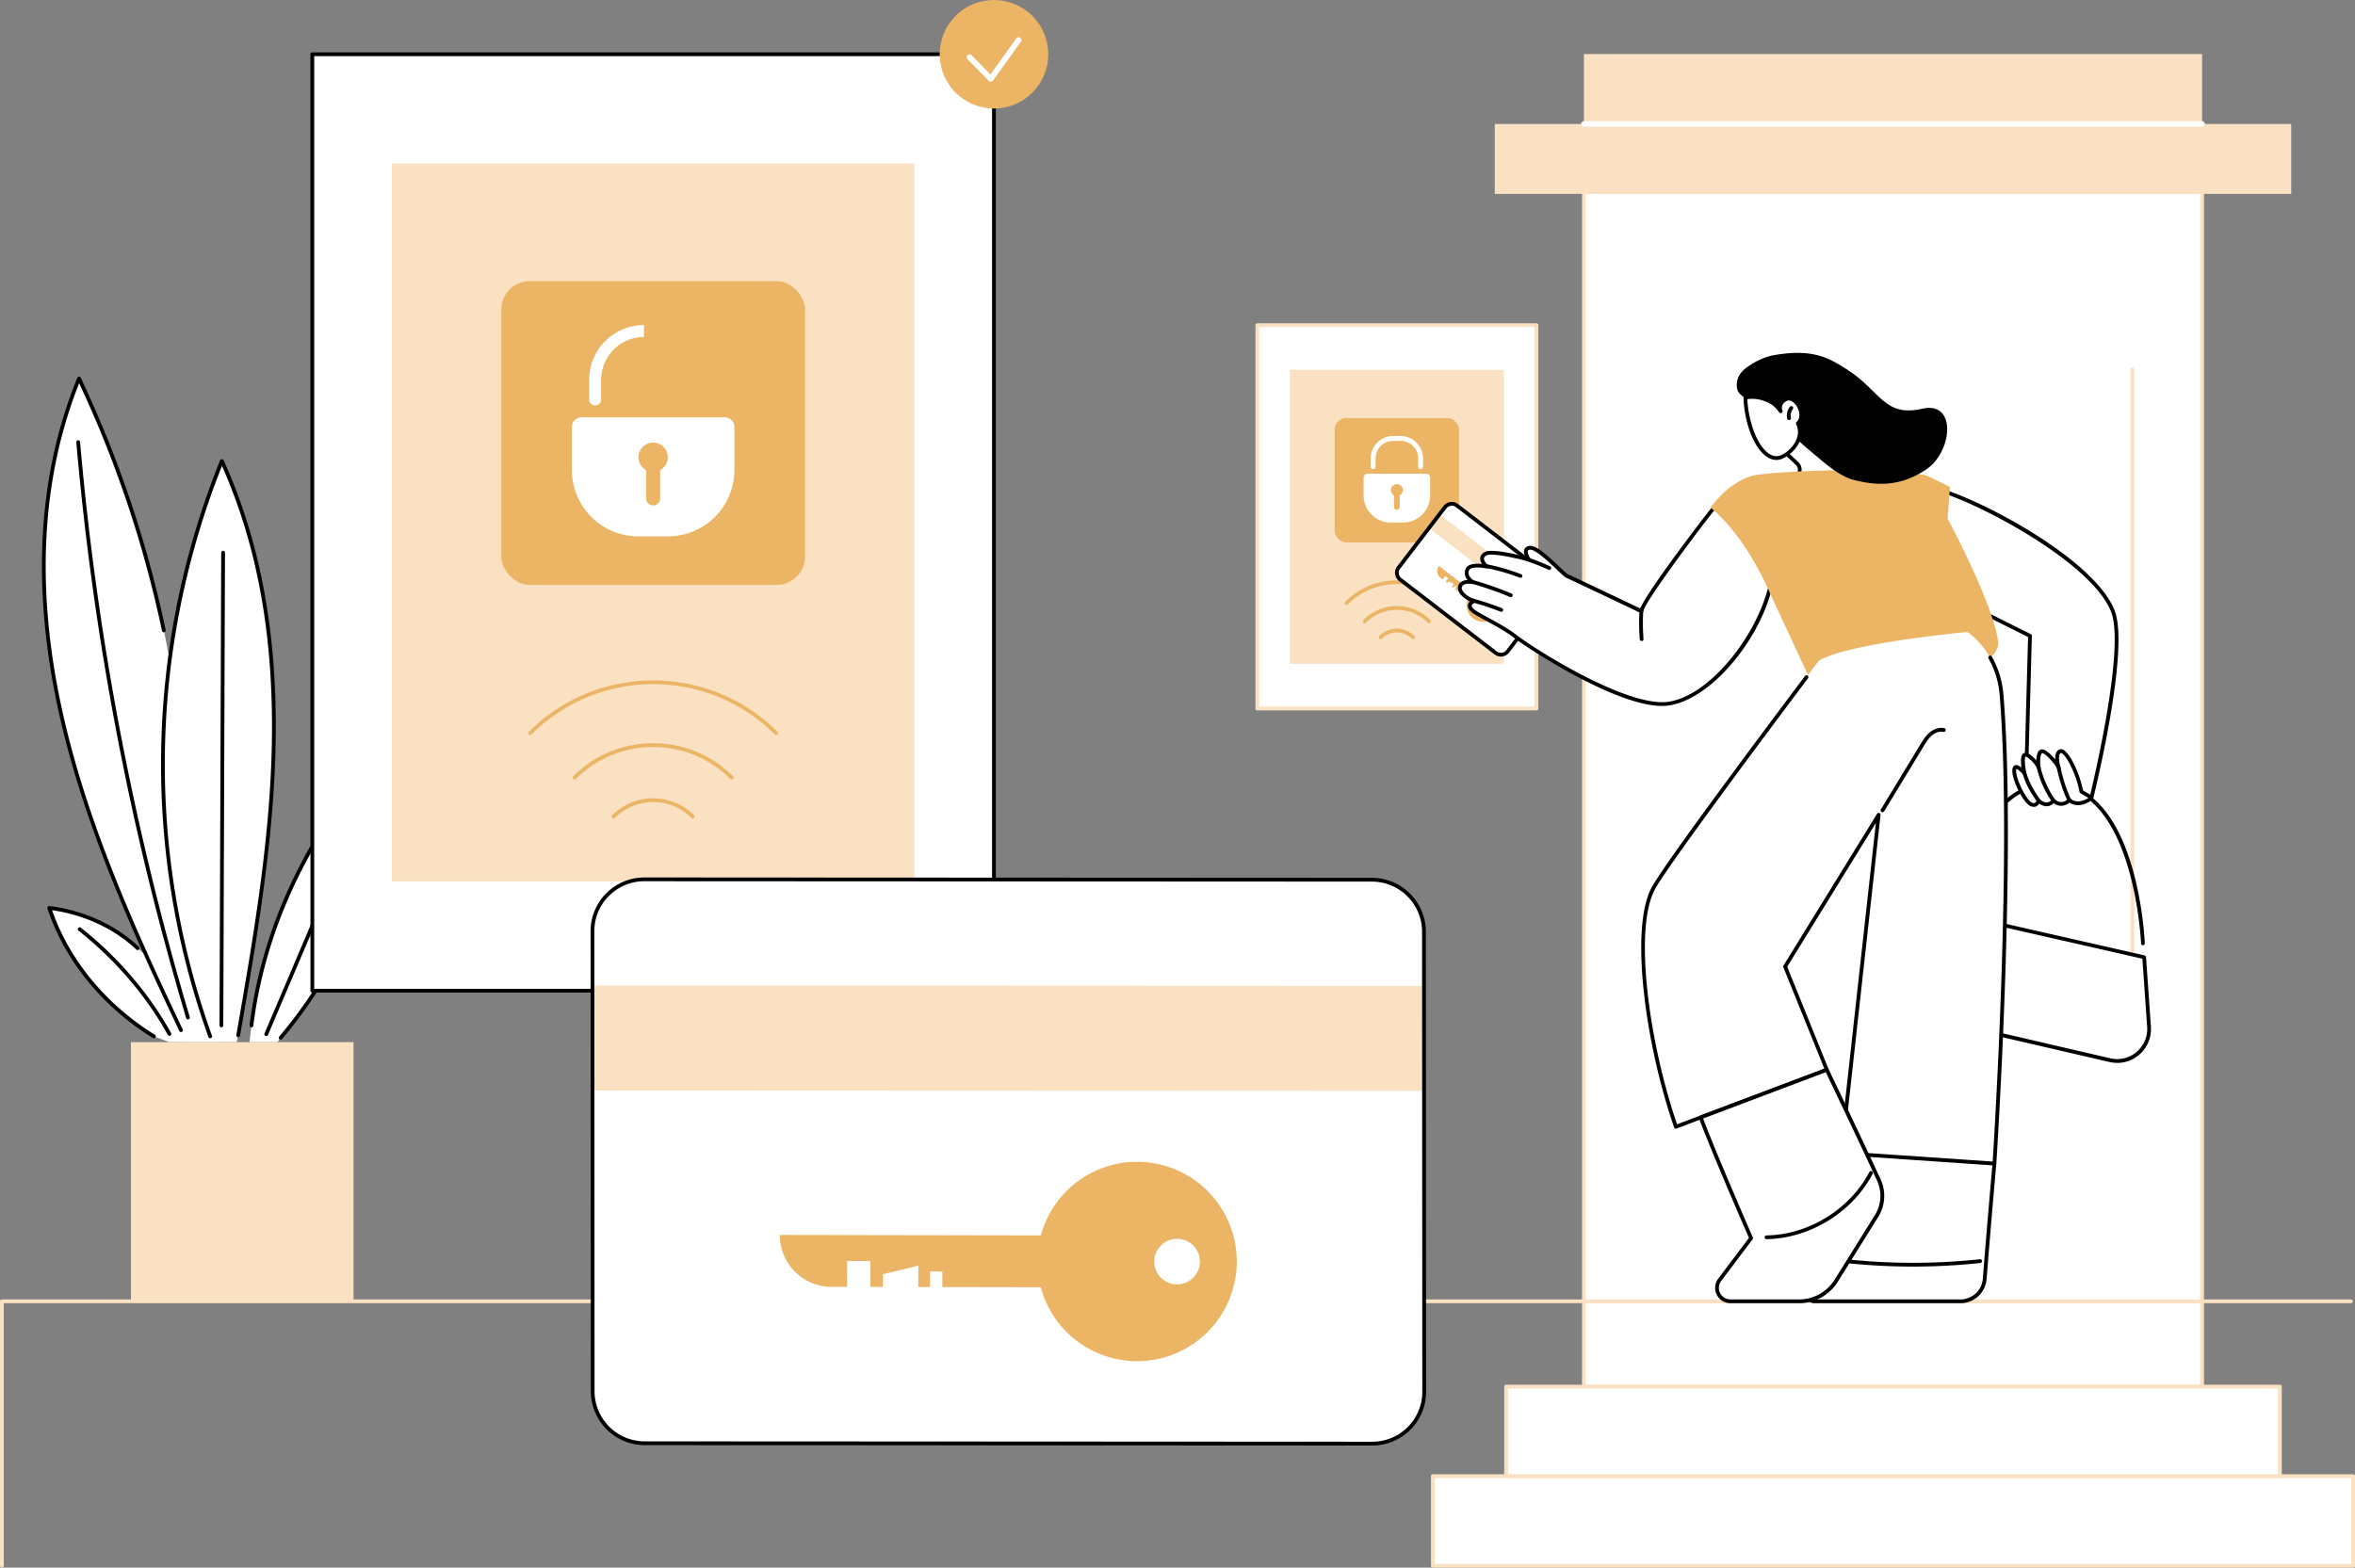 <svg id="Illustration" xmlns="http://www.w3.org/2000/svg" viewBox="0 0 2748.42 1830"><rect x="0" y="0" width="2748.42" height="1830" fill="#808080" stroke="none"/><defs><style>.cls-1{fill:#fff;}.cls-2{fill:#f9e1c2;}.cls-3{fill:#ecb566;}.cls-4{fill:#feffff;}</style></defs><g id="Access_control_system" data-name="Access control system"><path class="cls-1" d="M512.83,1544.85c-58.39-36.28-102.13-90-122.08-149.94C430,1399.6,467.23,1416.58,494,1442l10.5,9.16,48.19,100.39H531Z" transform="translate(-333.29 -335)"/><path d="M512.82,1547.06a2.27,2.27,0,0,1-1.16-.33c-59.11-36.74-102.79-90.41-123-151.12a2.22,2.22,0,0,1,.39-2.09,2.19,2.19,0,0,1,2-.8c39.49,4.72,77.57,22.11,104.47,47.72a2.21,2.21,0,0,1-3,3.2c-25.43-24.22-61.15-40.9-98.47-46.09,20.36,58.37,62.86,109.91,120,145.43a2.21,2.21,0,0,1-1.17,4.08Z" transform="translate(-333.29 -335)"/><path d="M531,1544.15a2.19,2.19,0,0,1-1.93-1.14c-25.17-45.49-61.17-87.52-104.1-121.55a2.2,2.2,0,1,1,2.74-3.45c43.39,34.38,79.77,76.87,105.22,122.87a2.21,2.21,0,0,1-.86,3A2.3,2.3,0,0,1,531,1544.15Z" transform="translate(-333.29 -335)"/><path class="cls-1" d="M425.55,776.9a1322.19,1322.19,0,0,1,99,294l6.11,31.2L527.27,1135a983,983,0,0,0,11.1,258.87c14.64,52.58,43.91,157.74,43.91,157.74H552.66l-8.12-14c-57.43-121.12-112.47-244.08-140.75-372.76S375.15,900.36,425.55,776.9Z" transform="translate(-333.29 -335)"/><path d="M544.54,1539.8a2.2,2.2,0,0,1-2-1.26C487,1421.4,430.37,1296.09,401.64,1165.32c-31.82-144.8-24.46-275.77,21.87-389.26a2.21,2.21,0,0,1,4-.11,1325.25,1325.25,0,0,1,99.12,294.5,2.2,2.2,0,0,1-4.31.9,1320.37,1320.37,0,0,0-96.65-288.94c-44.3,111.56-50.95,240-19.76,382,28.63,130.32,85.15,255.37,140.58,372.28a2.2,2.2,0,0,1-1,2.94A2.15,2.15,0,0,1,544.54,1539.8Z" transform="translate(-333.29 -335)"/><path d="M552.66,1525a2.2,2.2,0,0,1-2.11-1.57A3381.85,3381.85,0,0,1,422.35,851.4a2.2,2.2,0,0,1,4.39-.39,3378.11,3378.11,0,0,0,128,671.19,2.21,2.21,0,0,1-1.48,2.74A2.28,2.28,0,0,1,552.66,1525Z" transform="translate(-333.29 -335)"/><path class="cls-1" d="M626.74,1532c14.77-119,70.84-233.84,159-325.76,2,121.14-42.56,242.51-124.91,340.26l-3.85,5.13H624.52Z" transform="translate(-333.29 -335)"/><path d="M660.83,1548.67a2.2,2.2,0,0,1-1.68-3.63c81-96.12,125.05-214.31,124.44-333.38-85.36,90.58-140.22,204.22-154.66,320.57a2.21,2.21,0,1,1-4.38-.54c14.77-119,71.45-235.11,159.6-327a2.2,2.2,0,0,1,3.79,1.49c2,122-42.53,243.32-125.42,341.71A2.21,2.21,0,0,1,660.83,1548.67Z" transform="translate(-333.29 -335)"/><path d="M644,1544.48a2.19,2.19,0,0,1-2-3.06l101.34-238.35a2.2,2.2,0,1,1,4,1.72L646.06,1543.14A2.19,2.19,0,0,1,644,1544.48Z" transform="translate(-333.29 -335)"/><path class="cls-1" d="M578.56,1544.74c-77.82-217.46-73-456.64,13.67-671.57,47.74,105.26,62.89,220,60.46,333.11s-22,225.39-41.41,337.26l-1.82,8H580.67Z" transform="translate(-333.29 -335)"/><path d="M578.56,1547a2.2,2.2,0,0,1-2.07-1.46c-78.13-218.31-73.27-457.37,13.69-673.15a2.23,2.23,0,0,1,2-1.38,2.17,2.17,0,0,1,2.06,1.3c43.58,96.08,63.42,205.36,60.65,334.06-2.44,113.49-22.27,227.42-41.44,337.6a2.18,2.18,0,0,1-2.55,1.79,2.22,2.22,0,0,1-1.8-2.55c19.15-110,38.95-223.78,41.38-336.93,2.71-125.92-16.31-233.09-58.14-327.42-84.69,213.5-88.88,449.53-11.7,665.19a2.21,2.21,0,0,1-1.34,2.82A2.1,2.1,0,0,1,578.56,1547Z" transform="translate(-333.29 -335)"/><path d="M591.66,1534.27h0a2.19,2.19,0,0,1-2.19-2.21l2-551.85a2.2,2.2,0,0,1,2.2-2.2h0a2.22,2.22,0,0,1,2.2,2.21l-2,551.85A2.2,2.2,0,0,1,591.66,1534.27Z" transform="translate(-333.29 -335)"/><rect class="cls-2" x="152.79" y="1216.59" width="259.78" height="302.54"/><rect class="cls-1" x="1467.38" y="379.56" width="325.7" height="447.56"/><path class="cls-2" d="M2126.37,1164.32h-325.7a2.2,2.2,0,0,1-2.2-2.21V714.56a2.2,2.2,0,0,1,2.2-2.21h325.7a2.21,2.21,0,0,1,2.2,2.21v447.55A2.21,2.21,0,0,1,2126.37,1164.32Zm-323.5-4.41h321.29V716.76H1802.87Z" transform="translate(-333.29 -335)"/><rect class="cls-2" x="1505.38" y="431.78" width="249.69" height="343.11"/><rect class="cls-3" x="1557.65" y="488.01" width="145.16" height="145.16" rx="13.57"/><path class="cls-1" d="M1997.69,888.08h-68.34a4.65,4.65,0,0,0-4.65,4.65v20.51A31.72,31.72,0,0,0,1956.41,945h14.22a31.72,31.72,0,0,0,31.71-31.72V892.73A4.65,4.65,0,0,0,1997.69,888.08Z" transform="translate(-333.29 -335)"/><path class="cls-1" d="M1991.23,882.65a2.86,2.86,0,0,1-2.86-2.86v-9.63a20.49,20.49,0,0,0-20.46-20.47h-8.78a20.5,20.5,0,0,0-20.47,20.47v9.63a2.85,2.85,0,1,1-5.7,0v-9.63A26.2,26.2,0,0,1,1959.13,844h8.78a26.2,26.2,0,0,1,26.17,26.18v9.63A2.86,2.86,0,0,1,1991.23,882.65Z" transform="translate(-333.29 -335)"/><path class="cls-3" d="M1970.52,907.17a7,7,0,1,0-10.36,6.15v13.5a3.36,3.36,0,0,0,6.72,0v-13.5A7,7,0,0,0,1970.52,907.17Z" transform="translate(-333.29 -335)"/><path class="cls-3" d="M1982.43,1081.1a2.21,2.21,0,0,1-1.56-.65,24.57,24.57,0,0,0-34.71,0,2.2,2.2,0,0,1-3.11-3.11,29,29,0,0,1,40.94,0,2.21,2.21,0,0,1-1.56,3.76Z" transform="translate(-333.29 -335)"/><path class="cls-3" d="M2001.06,1062.47a2.19,2.19,0,0,1-1.55-.65,51,51,0,0,0-72,0,2.21,2.21,0,0,1-3.12-3.12,55.37,55.37,0,0,1,78.21,0,2.21,2.21,0,0,1-1.56,3.77Z" transform="translate(-333.29 -335)"/><path class="cls-3" d="M2022.3,1041.23a2.21,2.21,0,0,1-1.56-.65,80.94,80.94,0,0,0-114.45,0,2.2,2.2,0,0,1-3.11-3.11,85.32,85.32,0,0,1,120.68,0,2.21,2.21,0,0,1-1.56,3.76Z" transform="translate(-333.29 -335)"/><rect class="cls-1" x="1848.52" y="1519.13" width="721.46" height="99.57"/><path class="cls-2" d="M2903.27,1955.9H2181.8a2.21,2.21,0,0,1-2.2-2.21v-99.56a2.21,2.21,0,0,1,2.2-2.21h721.47a2.21,2.21,0,0,1,2.2,2.21v99.56A2.21,2.21,0,0,1,2903.27,1955.9ZM2184,1951.49h717v-95.16H2184Z" transform="translate(-333.29 -335)"/><rect class="cls-1" x="1672.28" y="1723.25" width="1073.94" height="104.55"/><path class="cls-2" d="M3079.51,2165h-1074a2.21,2.21,0,0,1-2.2-2.2V2058.25a2.21,2.21,0,0,1,2.2-2.21h1074a2.2,2.2,0,0,1,2.2,2.21V2162.8A2.2,2.2,0,0,1,3079.51,2165Zm-1071.74-4.41H3077.3V2060.45H2007.77Z" transform="translate(-333.29 -335)"/><rect class="cls-1" x="1757.71" y="1618.69" width="903.07" height="104.55"/><path class="cls-2" d="M2994.07,2060.45H2091a2.21,2.21,0,0,1-2.21-2.2V1953.69a2.21,2.21,0,0,1,2.21-2.2h903.07a2.21,2.21,0,0,1,2.21,2.2v104.56A2.21,2.21,0,0,1,2994.07,2060.45ZM2093.2,2056h898.67V1955.9H2093.2Z" transform="translate(-333.29 -335)"/><path class="cls-2" d="M335.49,2165a2.21,2.21,0,0,1-2.2-2.2V1854.13a2.21,2.21,0,0,1,2.2-2.21H3077a2.21,2.21,0,0,1,0,4.41H337.7V2162.8A2.21,2.21,0,0,1,335.49,2165Z" transform="translate(-333.29 -335)"/><rect class="cls-1" x="1848.52" y="162.99" width="721.46" height="1356.14"/><path class="cls-2" d="M2903.27,1856.33H2181.8a2.2,2.2,0,0,1-2.2-2.2V498a2.21,2.21,0,0,1,2.2-2.21h721.47a2.21,2.21,0,0,1,2.2,2.21V1854.13A2.2,2.2,0,0,1,2903.27,1856.33ZM2184,1851.92h717V500.19H2184Z" transform="translate(-333.29 -335)"/><path class="cls-2" d="M2821.94,1458.35a2.21,2.21,0,0,1-2.21-2.21V766.78a2.21,2.21,0,1,1,4.41,0v689.36A2.2,2.2,0,0,1,2821.94,1458.35Z" transform="translate(-333.29 -335)"/><rect class="cls-2" x="1744.5" y="144.72" width="929.49" height="81.63"/><rect class="cls-2" x="1848.52" y="63.08" width="721.46" height="81.63"/><path class="cls-1" d="M2903.27,483H2181.8a3.31,3.31,0,0,1,0-6.61h721.47a3.31,3.31,0,0,1,0,6.61Z" transform="translate(-333.29 -335)"/><path class="cls-4" d="M2414.18,861l16.46,15.29a10,10,0,0,1-1.82,16l-3.28,1.88s53.93,28,93.53-12.76l-29.12-2s-54.13-56.5-55.19-55.59S2414.18,861,2414.18,861Z" transform="translate(-333.29 -335)"/><path d="M2425.36,896.08a2.2,2.2,0,0,1-1.09-4.12l3.29-1.86a7.78,7.78,0,0,0,1.49-12.44l-16.38-15.38a2.2,2.2,0,1,1,3-3.21l16.38,15.38a12.18,12.18,0,0,1-2.33,19.48l-3.29,1.87A2.27,2.27,0,0,1,2425.36,896.08Z" transform="translate(-333.29 -335)"/><path class="cls-1" d="M2611.84,1032l90.54,45.28-5,183.24,76.71,5.93s42.45-170.91,25.33-217.2c-22.42-60.65-166.26-135.67-214.57-145.5Z" transform="translate(-333.29 -335)"/><path d="M2774.06,1268.66h-.17l-76.71-5.93a2.19,2.19,0,0,1-2-2.26l5-181.84L2610.85,1034a2.21,2.21,0,0,1-1.17-1.52l-27-128.26a2.19,2.19,0,0,1,2.59-2.61c49.35,10,193.3,85,216.2,146.9,17.15,46.39-23.52,211.49-25.26,218.49A2.19,2.19,0,0,1,2774.06,1268.66Zm-74.45-10.16,72.75,5.62c4.47-18.45,40.72-171.49,25-214.09-21.51-58.16-159.31-131.15-209.64-143.37l26.08,123.86,89.6,44.8a2.21,2.21,0,0,1,1.22,2Z" transform="translate(-333.29 -335)"/><path class="cls-1" d="M2795.66,1572.57l-250-58L2574,1392.85l261.71,59.54,5.72,81.17A37.36,37.36,0,0,1,2795.66,1572.57Z" transform="translate(-333.29 -335)"/><path d="M2804.26,1575.77a39.85,39.85,0,0,1-9.1-1l-250-58a2.2,2.2,0,0,1-1.64-2.65l28.25-121.67a2.21,2.21,0,0,1,2.64-1.65l261.71,59.54a2.21,2.21,0,0,1,1.71,2l5.71,81.17a39.6,39.6,0,0,1-39.31,42.36Zm-255.92-62.9,247.82,57.56a35.15,35.15,0,0,0,43-36.71l-5.6-79.54-258-58.7Z" transform="translate(-333.29 -335)"/><path d="M2834.24,1438.43a2.2,2.2,0,0,1-2.2-2.11c-.07-1.84-8.34-183.56-105.32-183.56s-98.84,164-98.85,165.7a2.2,2.2,0,0,1-2.2,2.19h0a2.22,2.22,0,0,1-2.2-2.22c0-.42.36-42.77,13-84.57,17-55.94,48.17-85.5,90.22-85.5s74.37,32.64,93.46,94.38c14.27,46.16,16.25,92.94,16.27,93.4a2.2,2.2,0,0,1-2.12,2.29Z" transform="translate(-333.29 -335)"/><path class="cls-1" d="M2774.19,1266.06c-.37,1.49-14.53,12-25.75,3.15,0,0-9,9.37-18.77.18,0,0-5.38,10.09-17.22.35,0,0-1.54,7.17-8.53,4.24s-19.69-27.22-19.87-39,11.77,2.57,11.77,2.57-3.86-20,.37-21.34,13.75,8.47,16.26,14.72c0,0-1.91-16.92,3.24-18.76s18.58,14.71,20.24,19.13c0,0-5-16.11,1.47-19.28s20.57,23.68,25,47.06Z" transform="translate(-333.29 -335)"/><path d="M2707,1276.9a10.28,10.28,0,0,1-4-.89c-7.94-3.33-21-28.61-21.22-41-.05-3.61,1-5.84,3.07-6.62,2.31-.86,5.14.68,7.62,2.71-1.05-8.09-.93-15.79,3-17,4.11-1.25,10.06,3.44,14.32,8.65.15-5.4,1.24-11.3,5.08-12.67,4.59-1.65,11.83,5.17,17,11.49-.23-4.71.59-9.62,4.49-11.53a5.19,5.19,0,0,1,4.81.22c7.92,4,19,26.8,23.12,47.42l10.95,6.47a2.18,2.18,0,0,1,1,2.42c-.55,2.25-5.81,5.48-10.18,7-4.63,1.59-11.27,2.51-17.55-1.54-3.95,3.16-11.22,6-18.57.53a11.14,11.14,0,0,1-6,3.42c-3.34.66-6.93-.28-10.71-2.8a7.84,7.84,0,0,1-3,2.92A7.1,7.1,0,0,1,2707,1276.9Zm-20.49-44.34a6.14,6.14,0,0,0-.29,2.39c.18,11.25,12.61,34.52,18.52,37a4.22,4.22,0,0,0,3.51.25,4.75,4.75,0,0,0,2-2.93,2.22,2.22,0,0,1,1.44-1.6,2.19,2.19,0,0,1,2.11.37c3.57,2.93,6.73,4.15,9.38,3.62a7.31,7.31,0,0,0,4.51-3.31,2.2,2.2,0,0,1,3.45-.57c7.88,7.42,14.9.69,15.67-.11a2.22,2.22,0,0,1,3-.19,14.12,14.12,0,0,0,10.94,2.88,23.9,23.9,0,0,0,9.81-3.89l-9.28-5.48a2.19,2.19,0,0,1-1.05-1.49c-3.84-20.34-14.91-42.27-20.94-45.28a1.32,1.32,0,0,0-.91-.21c-3.24,1.6-2.12,10.88-.34,16.65a2.2,2.2,0,0,1-4.17,1.42c-1.94-5.18-14.52-18.82-17.43-17.83-1.8.65-2.67,8.64-1.79,16.44a2.21,2.21,0,0,1-4.24,1.07c-2.5-6.23-11-13.65-13.39-13.46-1.1,1.71-.66,10.35,1,18.85a2.21,2.21,0,0,1-3.86,1.83C2691.43,1235.74,2687.86,1232.75,2686.54,1232.56Zm85.72,32.48Z" transform="translate(-333.29 -335)"/><path d="M2748.44,1271.41a2.2,2.2,0,0,1-2-1.21c-5.6-11-10.41-27.27-12.7-38.45a2.2,2.2,0,1,1,4.32-.88c2.22,10.89,6.9,26.66,12.31,37.34a2.2,2.2,0,0,1-1,3A2.22,2.22,0,0,1,2748.44,1271.41Z" transform="translate(-333.29 -335)"/><path d="M2729.67,1271.59a2.19,2.19,0,0,1-1.81-.95c-8.58-12.38-15-27.17-17.7-40.6a2.2,2.2,0,0,1,4.32-.86c2.56,12.85,8.76,27,17,39a2.2,2.2,0,0,1-.55,3.07A2.25,2.25,0,0,1,2729.67,1271.59Z" transform="translate(-333.29 -335)"/><path d="M2712.45,1272a2.22,2.22,0,0,1-1.82-1c-6.82-9.94-13.27-20-17.2-34.34a2.2,2.2,0,0,1,4.25-1.17c3.75,13.63,10,23.39,16.58,33a2.21,2.21,0,0,1-1.81,3.45Z" transform="translate(-333.29 -335)"/><path class="cls-1" d="M2033.7,925.19l111.36,85.6a10,10,0,0,1,1.85,14.07l-54,70.48a10,10,0,0,1-14.05,1.84l-111.37-85.59a10,10,0,0,1-1.85-14.07L2019.64,927A10,10,0,0,1,2033.7,925.19Z" transform="translate(-333.29 -335)"/><polygon class="cls-2" points="1667.65 616.44 1794.92 714.25 1807.25 698.16 1679.98 600.36 1667.65 616.44"/><path d="M2084.89,1101.46a12.13,12.13,0,0,1-7.43-2.53l-111.36-85.59a12.25,12.25,0,0,1-2.25-17.16l54-70.48a12.22,12.22,0,0,1,17.15-2.25L2146.41,1009a12.27,12.27,0,0,1,2.25,17.16l-54,70.48a12.18,12.18,0,0,1-8.11,4.68A12.54,12.54,0,0,1,2084.89,1101.46Zm-57.28-176.14a8.76,8.76,0,0,0-1,.07,7.82,7.82,0,0,0-5.19,3l-54.05,70.48a7.84,7.84,0,0,0,1.44,11l111.37,85.6a7.81,7.81,0,0,0,11-1.45l54-70.48a7.84,7.84,0,0,0-1.44-11l-111.37-85.59A7.74,7.74,0,0,0,2027.61,925.32Z" transform="translate(-333.29 -335)"/><path class="cls-3" d="M2019.88,1007.49l3.53,2.72-3.06,4,1.94,1.49,1.5-1.93,6.43,2.82-2.52,3.28,1.79,1.38,1.83-2.38,1.89,1.46-1.83,2.37,18.29,14.09,6.11-7.93-43.16-33.25a10,10,0,0,0,1.82,14l2.38,1.84Z" transform="translate(-333.29 -335)"/><path class="cls-3" d="M2079.45,1053.39a19.24,19.24,0,1,0-27,3.5A19.24,19.24,0,0,0,2079.45,1053.39Zm-12.62-9.72a4.4,4.4,0,1,1,.8,6.17A4.41,4.41,0,0,1,2066.83,1043.67Z" transform="translate(-333.29 -335)"/><path class="cls-1" d="M2333.74,927.82c-1.38.69-83.24,107.21-84.8,120.72,0,0-82.67-39.42-86.69-41s-32.83-33.85-43.19-33.09-1.41,13.88-1.41,13.88-41.5-11.58-50.44-7-1.2,13,1.45,15.07c0,0-19-4.05-22.6,3-4.45,8.81,6.13,15.1,6.13,15.1s-12.11-2.26-14.75,4.55c-3,7.82,10.47,16.09,16.4,17.44,0,0-10.77,4.14-1.3,11.66,7.38,5.86,33.53,17.48,48.88,29.49s128.52,86.56,179.86,78.64c53.22-8.21,118.9-93,122.16-163.12C2403.44,993.21,2405.2,892,2333.74,927.82Z" transform="translate(-333.29 -335)"/><path d="M2273.13,1159.12c-55.88,0-160.17-69.6-173.07-79.69-8.83-6.91-21.56-13.84-31.79-19.4-7.45-4.06-13.89-7.56-17.1-10.11-3.54-2.8-5.1-5.69-4.66-8.58a7.42,7.42,0,0,1,2.39-4.25c-4.75-2.21-10.34-6.19-12.8-10.81a9.38,9.38,0,0,1-.71-8c1.77-4.58,6.55-6,10.62-6.25-2.79-3.43-4.62-8.23-1.91-13.6,2.84-5.62,12.32-5.74,18.82-5.09a11.23,11.23,0,0,1-2.08-7c.19-2,1.27-4.85,5.35-7,7.82-4,35.32,2.42,47.06,5.47-1.19-2.79-2-6.25-.73-8.95.73-1.52,2.43-3.39,6.38-3.68,7.41-.55,20.24,11,35,25,3.81,3.63,8.14,7.74,9.2,8.24,3.69,1.43,70.81,33.4,84.5,39.93,3.48-8.75,17.59-30,42.06-63.38,12.26-16.72,41.26-55.29,43.12-56.22,19-9.52,34.77-10.46,46.95-2.8,26.57,16.72,26,68,25.94,70.2-1.56,33.6-17.16,72.23-42.79,106.07-25.07,33.08-55.44,55.21-81.24,59.19A56,56,0,0,1,2273.13,1159.12ZM2047.71,1016.4c-3.13,0-7.1.61-8.21,3.49a5,5,0,0,0,.5,4.32c2.51,4.73,10.29,9.26,14.33,10.18a2.21,2.21,0,0,1,.3,4.21c-1.12.44-3.53,1.86-3.76,3.41-.18,1.18.9,2.76,3,4.46,2.92,2.31,9.19,5.73,16.46,9.68,10.38,5.65,23.29,12.67,32.41,19.81,19.92,15.58,129.82,85.65,178.16,78.2,53.09-8.19,117.18-94,120.3-161.05,0-.45.58-50.94-23.9-66.33-10.72-6.74-25-5.78-42.31,2.86-6.55,7-82.56,107.55-83.9,119.16a2.2,2.2,0,0,1-3.14,1.73c-28.57-13.62-83.41-39.7-86.54-40.91-1.61-.62-4.42-3.25-10.62-9.15-8.79-8.35-25-23.8-31.34-23.8h-.27c-1.48.11-2.41.51-2.74,1.19-.93,2,1.23,6.67,3,9.25a2.21,2.21,0,0,1-2.41,3.37c-15.73-4.39-42.89-10.21-48.84-7.14-2.8,1.45-2.94,3-3,3.45-.27,2.94,3.17,6.67,4.78,7.92a2.21,2.21,0,0,1-1.81,3.9c-7.22-1.53-18.25-2-20.17,1.82-3.46,6.86,4.93,12,5.29,12.22a2.2,2.2,0,0,1-1.53,4.06A26.08,26.08,0,0,0,2047.71,1016.4Zm286-88.58h0Z" transform="translate(-333.29 -335)"/><path d="M2107.79,1009.58a2.22,2.22,0,0,1-.8-.15A236.51,236.51,0,0,0,2067.4,998a2.21,2.21,0,0,1,.86-4.33,241.47,241.47,0,0,1,40.32,11.67,2.2,2.2,0,0,1-.79,4.26Z" transform="translate(-333.29 -335)"/><path d="M2096.52,1032.14a2.13,2.13,0,0,1-.85-.18,387.37,387.37,0,0,0-44.91-15.65,2.21,2.21,0,0,1,1.2-4.25,394.88,394.88,0,0,1,45.41,15.84,2.21,2.21,0,0,1-.85,4.24Z" transform="translate(-333.29 -335)"/><path d="M2085.37,1049.21a2.22,2.22,0,0,1-.8-.15,329.83,329.83,0,0,0-32.76-10.87,2.2,2.2,0,1,1,1.16-4.25,333.47,333.47,0,0,1,33.2,11,2.21,2.21,0,0,1-.8,4.26Z" transform="translate(-333.29 -335)"/><path d="M2141.42,1000.3a2.26,2.26,0,0,1-.91-.2c-7.93-3.62-16.12-6.91-24.36-9.77a2.21,2.21,0,1,1,1.45-4.17c8.36,2.91,16.69,6.25,24.74,9.93a2.2,2.2,0,0,1-.92,4.21Z" transform="translate(-333.29 -335)"/><path d="M2249.17,1083.28a2.2,2.2,0,0,1-2.19-2,249.87,249.87,0,0,1-.21-35,2.2,2.2,0,1,1,4.4.29,245.6,245.6,0,0,0,.2,34.42,2.19,2.19,0,0,1-2,2.36Z" transform="translate(-333.29 -335)"/><path class="cls-3" d="M2446,1128.76,2400.55,1031s-27.86-68.88-70.91-103.27c0,0,18.68-28.63,48.76-37.39,15.78-4.6,162.52-12.28,203.85,0l26.8,13-2.79,37.07s54.46,101,59.2,145.45c0,0,0,20.66-29.6,23.45C2607.61,1111.88,2446,1128.76,2446,1128.76Z" transform="translate(-333.29 -335)"/><path d="M2383.17,808.35c-6.53-5.4-20.88-11-22.49-19.22-1.71-8.78,1.08-17.61,10.06-24.44,11.13-8.45,23.54-13.49,32.7-15.09,45.27-7.9,64,2.88,86.23,17.25,38.48,24.82,42.52,55.41,86.95,45.27,41-9.34,35.3,50.77,4.32,71.14-26,17.11-51,20.45-83.36,12.22-17.94-4.56-32.73-18.33-46.59-29.81-13.4-11.11-26.18-22.85-39.6-34Z" transform="translate(-333.29 -335)"/><path class="cls-1" d="M2431.41,829.25c8.12,16.82-6.14,33.12-17.84,38.8-21,10.22-41.71-27.33-43.37-68.86A39.46,39.46,0,0,1,2392,800.8c6.89,2.51,12.13,4.31,19.41,14.29,0,0-4.19-9.23,6.51-14.13S2442.43,819.53,2431.41,829.25Z" transform="translate(-333.29 -335)"/><path d="M2406.5,871.94a19.59,19.59,0,0,1-10.11-3c-15.2-9.1-27.14-38.41-28.39-69.7a2.21,2.21,0,0,1,1.63-2.21,41.4,41.4,0,0,1,23.16,1.67l.27.1c5.34,1.94,10.1,3.67,15.61,9.45.74-3.36,3.06-6.89,8.36-9.32s11.92.47,16.51,7.55c4.46,6.86,6.32,16.78.5,23.23,7.25,17.49-7.1,34.27-19.51,40.29A18.17,18.17,0,0,1,2406.5,871.94Zm-34-71c1.57,28.74,12.66,56.13,26.16,64.2,4.69,2.81,9.38,3.11,14,.89,11.15-5.42,24.2-20.56,16.81-35.86a2.22,2.22,0,0,1,.53-2.62c5-4.42,3.75-12.75-.1-18.68-2.73-4.21-7.19-7.68-11-5.94-8.6,3.94-5.55,10.91-5.42,11.2a2.2,2.2,0,0,1-3.79,2.21c-6.78-9.29-11.53-11-18.1-13.41l-.27-.1A38.49,38.49,0,0,0,2372.49,801Z" transform="translate(-333.29 -335)"/><path d="M2421.22,825.43a2.2,2.2,0,0,1-2.15-1.71,16.55,16.55,0,0,1,3.08-13.77,2.2,2.2,0,1,1,3.47,2.71,12.33,12.33,0,0,0-2.25,10.08,2.2,2.2,0,0,1-1.66,2.64A2.09,2.09,0,0,1,2421.22,825.43Z" transform="translate(-333.29 -335)"/><path class="cls-1" d="M2626.16,1656.14c.84.57,34.74,37.21,34.74,37.21s-7.33,82.76-11.28,134.56a28.37,28.37,0,0,1-28.3,26.22H2451.15a10.3,10.3,0,0,1-7.79-17l25.23-29.21,29-134.51Z" transform="translate(-333.29 -335)"/><path d="M2621.32,1856.33H2451.15a12.5,12.5,0,0,1-9.46-20.67l24.86-28.78,28.85-134a2.21,2.21,0,0,1,1.86-1.73l128.6-17.23a2.16,2.16,0,0,1,1.52.35c.26.17,1.06.71,35.14,37.54a2.24,2.24,0,0,1,.58,1.69c-.08.83-7.38,83.35-11.28,134.54A30.72,30.72,0,0,1,2621.32,1856.33Zm-121.94-181-28.63,133a2.27,2.27,0,0,1-.49,1L2445,1838.54a8.09,8.09,0,0,0,6.12,13.38h170.17a26.3,26.3,0,0,0,26.11-24.18c3.67-48.2,10.35-124.15,11.19-133.61-12.12-13.1-29.54-31.86-33.24-35.66Zm-30.79,132.53h0Z" transform="translate(-333.29 -335)"/><path d="M2565.81,1813.58a740,740,0,0,1-75.34-3.85,2.2,2.2,0,1,1,.45-4.38A736.13,736.13,0,0,0,2644,1805a2.2,2.2,0,1,1,.47,4.38A737.6,737.6,0,0,1,2565.81,1813.58Z" transform="translate(-333.29 -335)"/><path class="cls-1" d="M2629,1072.83s-140,12.9-173.22,33.74c0,0-172.73,228.93-192.72,265-25.05,45.15-9.17,177.13,26.06,278.85l176.14-66.53-48.68-120.5,109.22-177.17-43.67,395,178.76,12.2s23.86-361.13,8.25-547.81a102.18,102.18,0,0,0-32.73-67.27C2633.49,1075.6,2630.9,1073.62,2629,1072.83Z" transform="translate(-333.29 -335)"/><path d="M2660.9,1695.55h-.15L2482,1683.34a2.2,2.2,0,0,1-1.54-.78,2.26,2.26,0,0,1-.5-1.66l42.59-385.22-103.49,167.87L2467.31,1583a2.21,2.21,0,0,1,0,1.71,2.18,2.18,0,0,1-1.24,1.18l-176.13,66.52a2.23,2.23,0,0,1-1.72-.06,2.2,2.2,0,0,1-1.15-1.28c-33.7-97.32-52.15-233.31-25.9-280.64,16.24-29.27,130.36-182,178.68-246.33a2.2,2.2,0,1,1,3.52,2.65c-37.65,50.12-161.79,216-178.35,245.82-25.49,46-7.45,178.66,25.48,274.92l171.91-64.93-47.83-118.42a2.2,2.2,0,0,1,.17-2L2523.93,1285a2.21,2.21,0,0,1,4.07,1.4l-43.41,392.67,174.25,11.9c2-30.6,22.89-368.46,8.11-545.28a102.38,102.38,0,0,0-13-42.1,2.21,2.21,0,0,1,3.83-2.19,106.92,106.92,0,0,1,13.57,43.93c15.45,184.7-8,544.52-8.24,548.13a2.2,2.2,0,0,1-2.2,2.06Z" transform="translate(-333.29 -335)"/><path d="M2530.27,1283.22a2.26,2.26,0,0,1-1.14-.32,2.21,2.21,0,0,1-.74-3l46-75.75c3-4.85,6-9.87,10.5-13.78,5.22-4.54,11.68-6.54,17.29-5.34a2.21,2.21,0,1,1-.92,4.32c-4.26-.91-9.3.71-13.48,4.34-4,3.47-6.85,8.19-9.62,12.75l-46,75.75A2.22,2.22,0,0,1,2530.27,1283.22Z" transform="translate(-333.29 -335)"/><path class="cls-1" d="M2465.27,1583.85s39.07,81.34,60.76,128.69a44.48,44.48,0,0,1-2.7,42.08l-46.9,75.25a51.53,51.53,0,0,1-43.72,24.26h-79.84a15.7,15.7,0,0,1-12.54-25.15l36.62-48.6s-43-98.26-58.86-140.94Z" transform="translate(-333.29 -335)"/><path d="M2432.71,1856.33h-79.84a17.91,17.91,0,0,1-14.3-28.68l35.85-47.57c-4.93-11.29-43.62-100.15-58.4-139.87a2.21,2.21,0,0,1,1.29-2.83l147.18-55.59a2.2,2.2,0,0,1,2.76,1.11c.39.81,39.33,81.9,60.79,128.72a46.59,46.59,0,0,1-2.84,44.17L2478.3,1831A53.42,53.42,0,0,1,2432.71,1856.33Zm-111.79-215.6c16.26,43.16,57.63,137.8,58,138.77a2.2,2.2,0,0,1-.26,2.21l-36.62,48.59a13.5,13.5,0,0,0,10.78,21.62h79.84a49,49,0,0,0,41.85-23.22l46.9-75.24a42.21,42.21,0,0,0,2.57-40c-19.65-42.87-54-114.52-59.88-126.83Z" transform="translate(-333.29 -335)"/><path d="M2394.81,1781.62a2.21,2.21,0,0,1,0-4.41c49-.74,97.26-30.4,120-73.8a2.2,2.2,0,1,1,3.9,2c-23.51,44.79-73.29,75.4-123.87,76.16Z" transform="translate(-333.29 -335)"/><rect class="cls-1" x="364.51" y="63.35" width="795.51" height="1093.15"/><path d="M1493.3,1493.7H697.8a2.2,2.2,0,0,1-2.21-2.2V398.35a2.2,2.2,0,0,1,2.21-2.2h795.5a2.2,2.2,0,0,1,2.21,2.2V1491.5A2.2,2.2,0,0,1,1493.3,1493.7ZM700,1489.3h791.1V400.56H700Z" transform="translate(-333.29 -335)"/><rect class="cls-2" x="457.33" y="190.9" width="609.87" height="838.05"/><rect class="cls-3" x="584.98" y="328.25" width="354.56" height="354.56" rx="33.14"/><path class="cls-1" d="M1179,822.17H1012.09a11.36,11.36,0,0,0-11.36,11.36v50.11a77.47,77.47,0,0,0,77.46,77.47h34.72a77.47,77.47,0,0,0,77.46-77.47V833.53A11.36,11.36,0,0,0,1179,822.17Z" transform="translate(-333.29 -335)"/><path class="cls-1" d="M1084.83,728.41a50.05,50.05,0,0,0-50,50v23.53a7,7,0,0,1-13.94,0V778.4a64,64,0,0,1,63.93-63.93Z" transform="translate(-333.29 -335)"/><path class="cls-3" d="M1112.66,868.81a17.11,17.11,0,1,0-25.32,15v33a8.21,8.21,0,0,0,16.42,0v-33A17.12,17.12,0,0,0,1112.66,868.81Z" transform="translate(-333.29 -335)"/><path class="cls-3" d="M1141.75,1290.44a2.19,2.19,0,0,1-1.56-.64,63.12,63.12,0,0,0-89.27,0,2.21,2.21,0,0,1-3.12-3.12,67.53,67.53,0,0,1,95.5,0,2.21,2.21,0,0,1,0,3.12A2.18,2.18,0,0,1,1141.75,1290.44Z" transform="translate(-333.29 -335)"/><path class="cls-3" d="M1187.25,1244.93a2.18,2.18,0,0,1-1.55-.64,127.63,127.63,0,0,0-180.3,0,2.2,2.2,0,0,1-3.11-3.12c51.42-51.42,135.1-51.43,186.52,0a2.21,2.21,0,0,1,0,3.12A2.19,2.19,0,0,1,1187.25,1244.93Z" transform="translate(-333.29 -335)"/><path class="cls-3" d="M1239.13,1193.06a2.2,2.2,0,0,1-1.56-.65c-78.31-78.3-205.73-78.31-284,0a2.2,2.2,0,0,1-3.12-3.11c80-80,210.25-80,290.28,0a2.2,2.2,0,0,1,0,3.11A2.23,2.23,0,0,1,1239.13,1193.06Z" transform="translate(-333.29 -335)"/><path class="cls-1" d="M1085.28,1361.53l849.23.44a60.69,60.69,0,0,1,60.65,60.67l.28,537a60.55,60.55,0,0,1-60.59,60.61l-849.22-.44a60.71,60.71,0,0,1-60.66-60.67l-.28-537A60.55,60.55,0,0,1,1085.28,1361.53Z" transform="translate(-333.29 -335)"/><polygon class="cls-2" points="691.53 1273.02 1662 1273.46 1661.92 1150.93 691.46 1150.49 691.53 1273.02"/><path d="M1934.88,2022.46h0l-849.23-.44a63,63,0,0,1-62.85-62.88l-.28-537a62.75,62.75,0,0,1,62.76-62.82h0l849.22.44a63,63,0,0,1,62.86,62.88l.28,537a62.77,62.77,0,0,1-62.77,62.82Zm-849.63-658.73a58.35,58.35,0,0,0-58.35,58.4l.27,537a58.58,58.58,0,0,0,58.46,58.47l849.22.44h0a58.37,58.37,0,0,0,58.36-58.4l-.28-537a58.58,58.58,0,0,0-58.45-58.47l-849.23-.44Z" transform="translate(-333.29 -335)"/><path class="cls-3" d="M1322,1807.07l26.94,0,0,30.26,14.81,0,0-14.78L1405,1812.5l0,25,13.66,0,0-18.11,14.41,0,0,18.11,139.57.25.11-60.53-329.42-.58a60.52,60.52,0,0,0,60.43,60.63l18.2,0Z" transform="translate(-333.29 -335)"/><path class="cls-3" d="M1776.7,1807.87A116.37,116.37,0,1,0,1660.13,1924,116.37,116.37,0,0,0,1776.7,1807.87Zm-96.3-.17a26.61,26.61,0,1,1,26.56,26.65A26.6,26.6,0,0,1,1680.4,1807.7Z" transform="translate(-333.29 -335)"/><circle class="cls-3" cx="1493.31" cy="398.35" r="63.35" transform="translate(-177.59 837.6) rotate(-45)"/><path class="cls-1" d="M1489.57,430.34a3.31,3.31,0,0,1-2.36-1L1462.33,404a3.31,3.31,0,0,1,4.72-4.63l22.12,22.55L1519.23,380a3.31,3.31,0,1,1,5.37,3.86L1492.25,429a3.34,3.34,0,0,1-2.43,1.37Z" transform="translate(-333.29 -335)"/></g></svg>
